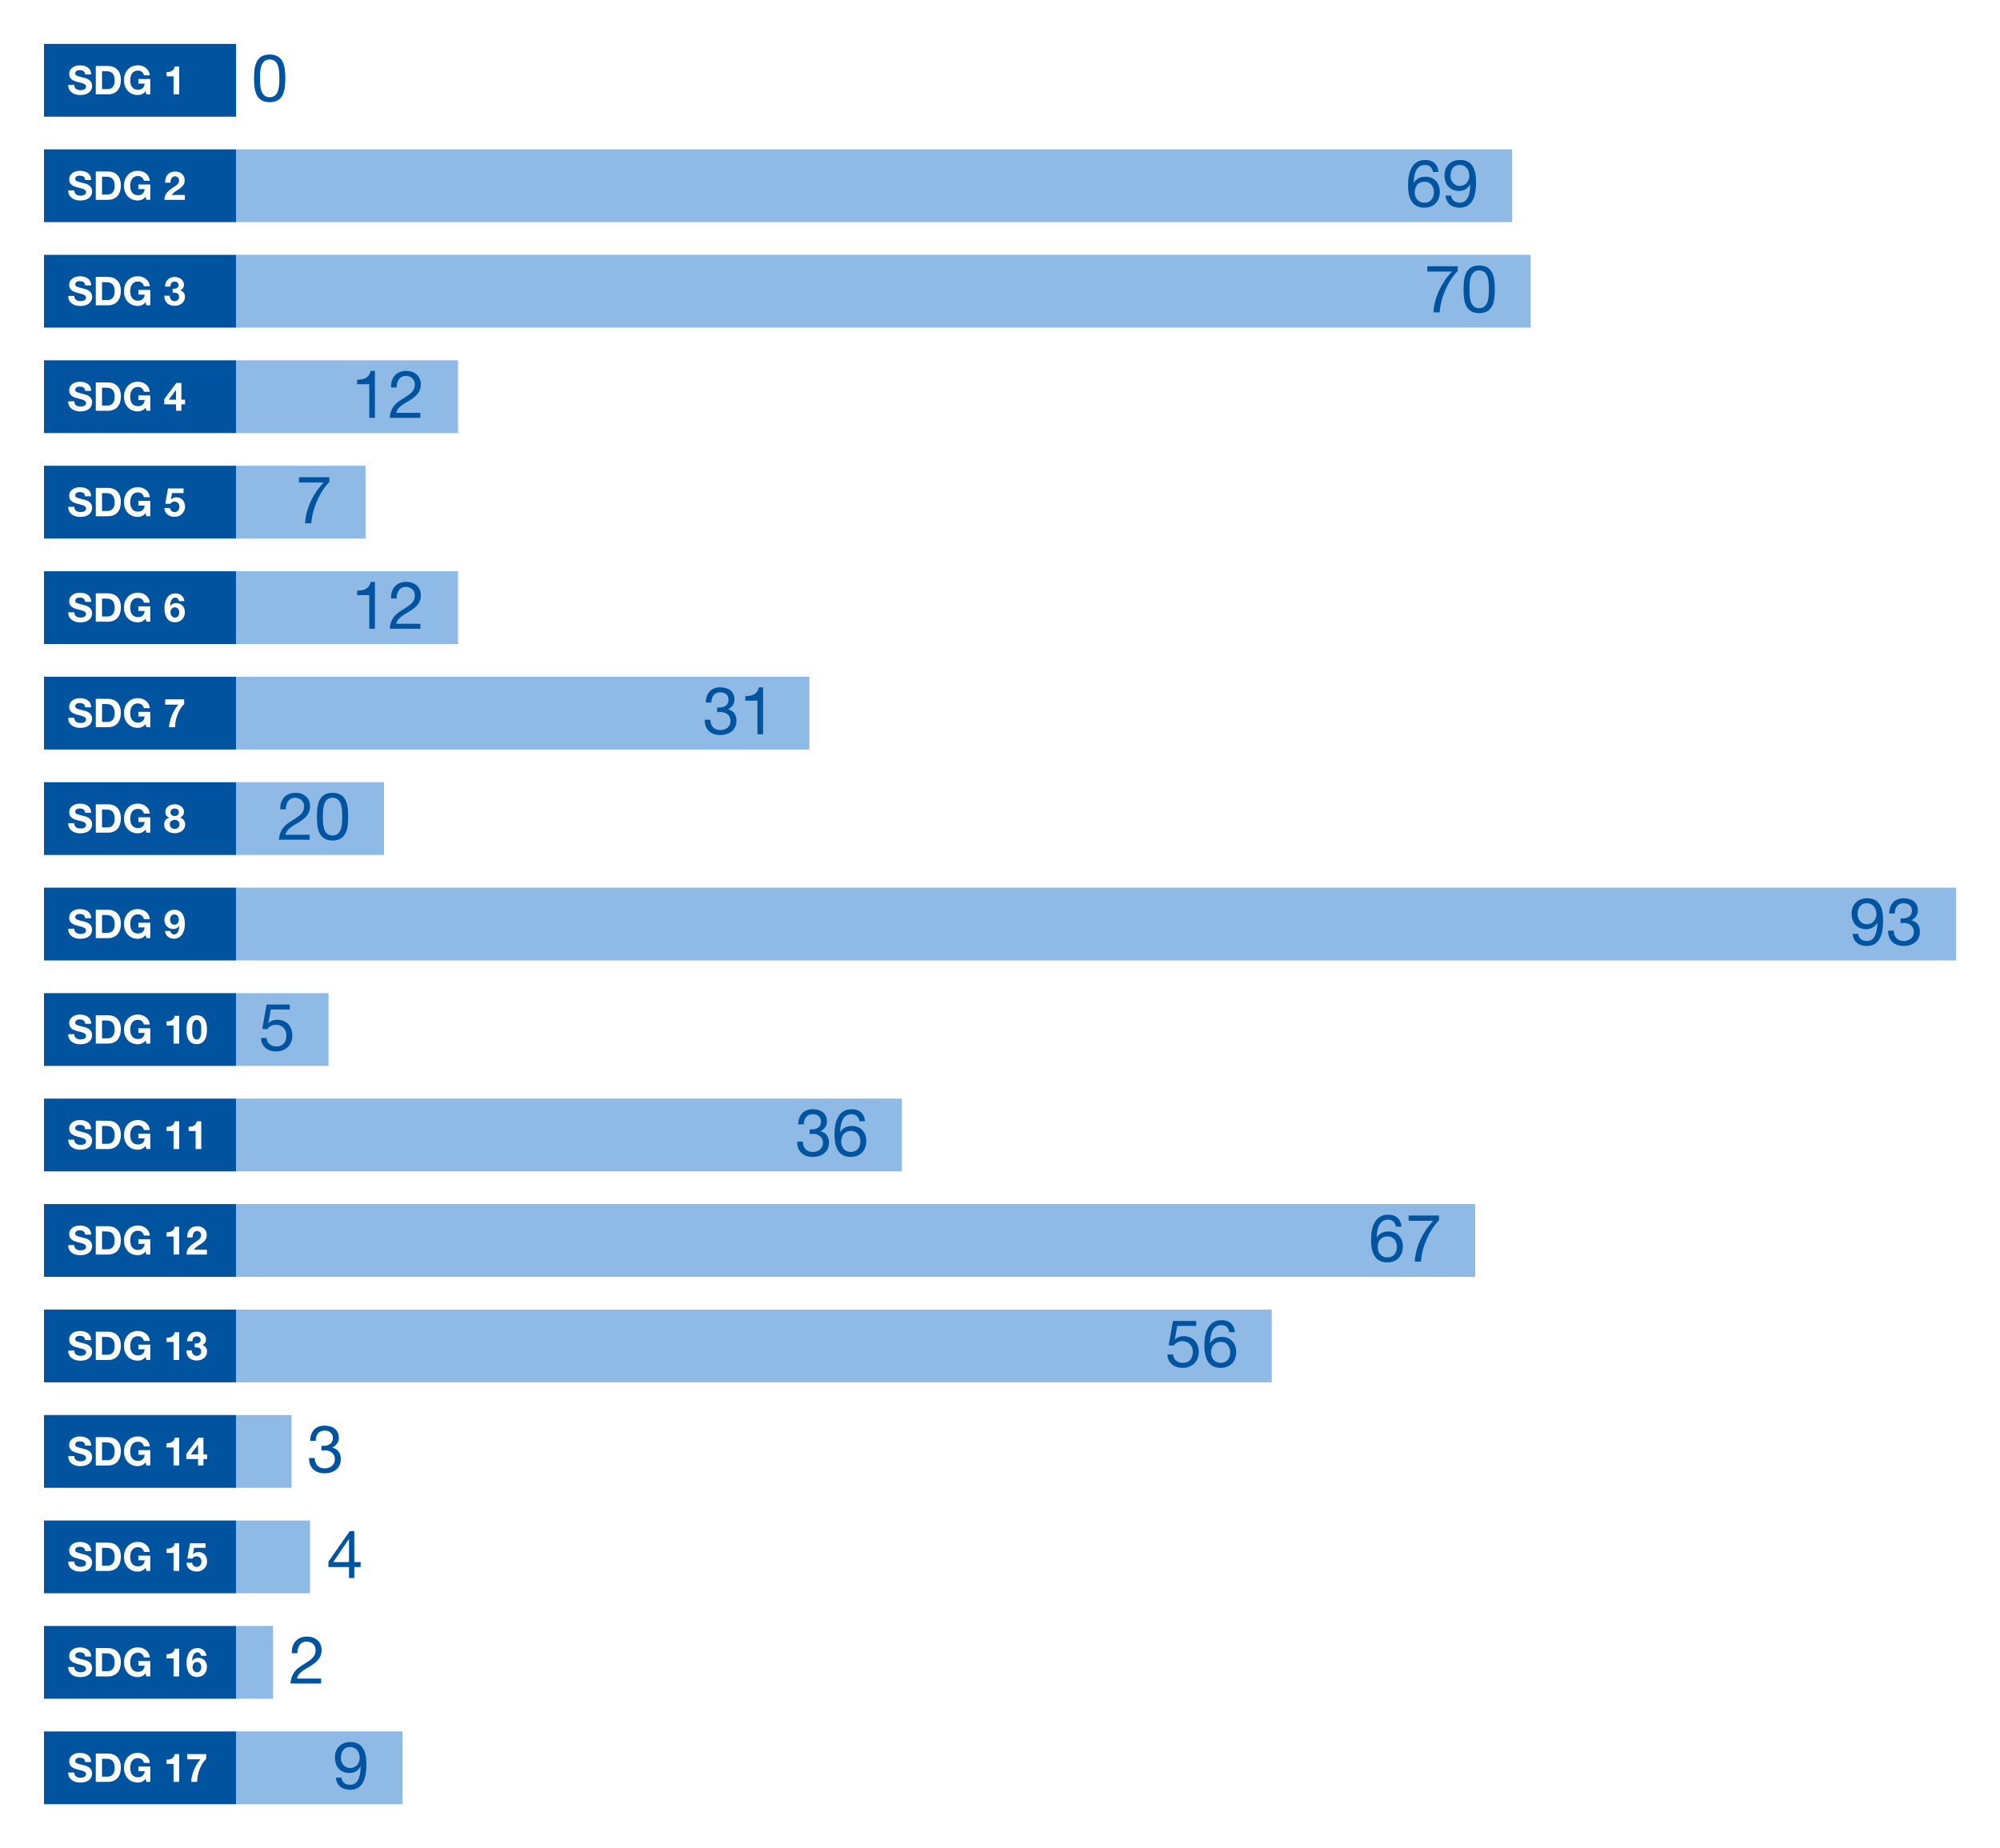 <?xml version="1.0" encoding="UTF-8"?>
<svg xmlns="http://www.w3.org/2000/svg" width="790" height="730" viewBox="0 0 907 838"><g id="a"><rect x="0" width="907" height="838" fill="#fff" stroke-width="0"/></g><g id="b"><rect x="19.95" y="19.85" width="87.11" height="33" fill="#00549f" stroke-width="0"/><rect x="19.95" y="67.68" width="87.11" height="33" fill="#00549f" stroke-width="0"/><rect x="19.95" y="115.51" width="87.11" height="33" fill="#00549f" stroke-width="0"/><rect x="19.95" y="163.34" width="87.11" height="33" fill="#00549f" stroke-width="0"/><rect x="19.95" y="211.17" width="87.11" height="33" fill="#00549f" stroke-width="0"/><rect x="19.95" y="259.01" width="87.11" height="33" fill="#00549f" stroke-width="0"/><rect x="19.95" y="306.84" width="87.11" height="33" fill="#00549f" stroke-width="0"/><rect x="19.95" y="354.67" width="87.11" height="33" fill="#00549f" stroke-width="0"/><rect x="19.95" y="402.5" width="87.11" height="33" fill="#00549f" stroke-width="0"/><rect x="19.95" y="450.33" width="87.11" height="33" fill="#00549f" stroke-width="0"/><rect x="19.95" y="498.16" width="87.11" height="33" fill="#00549f" stroke-width="0"/><rect x="19.95" y="545.99" width="87.11" height="33" fill="#00549f" stroke-width="0"/><rect x="19.95" y="593.83" width="87.11" height="33" fill="#00549f" stroke-width="0"/><rect x="19.95" y="641.66" width="87.11" height="33" fill="#00549f" stroke-width="0"/><rect x="19.95" y="689.49" width="87.11" height="33" fill="#00549f" stroke-width="0"/><rect x="19.95" y="737.32" width="87.11" height="33" fill="#00549f" stroke-width="0"/><rect x="19.95" y="785.15" width="87.11" height="33" fill="#00549f" stroke-width="0"/><rect x="107.05" y="67.68" width="578.71" height="33" fill="#8ebae5" stroke-width="0"/><rect x="107.05" y="115.51" width="587.1" height="33" fill="#8ebae5" stroke-width="0"/><rect x="107.05" y="163.34" width="100.65" height="33" fill="#8ebae5" stroke-width="0"/><rect x="107.05" y="211.17" width="58.71" height="33" fill="#8ebae5" stroke-width="0"/><rect x="107.05" y="259.01" width="100.65" height="33" fill="#8ebae5" stroke-width="0"/><rect x="107.05" y="306.84" width="260" height="33" fill="#8ebae5" stroke-width="0"/><rect x="107.05" y="354.67" width="67.1" height="33" fill="#8ebae5" stroke-width="0"/><rect x="107.05" y="402.5" width="780" height="33" fill="#8ebae5" stroke-width="0"/><rect x="107.05" y="450.33" width="41.94" height="33" fill="#8ebae5" stroke-width="0"/><rect x="107.05" y="498.16" width="301.94" height="33" fill="#8ebae5" stroke-width="0"/><rect x="107.05" y="545.99" width="561.94" height="33" fill="#8ebae5" stroke-width="0"/><rect x="107.05" y="593.83" width="469.68" height="33" fill="#8ebae5" stroke-width="0"/><rect x="107.05" y="641.66" width="25.16" height="33" fill="#8ebae5" stroke-width="0"/><rect x="107.05" y="689.49" width="33.55" height="33" fill="#8ebae5" stroke-width="0"/><rect x="107.05" y="737.32" width="16.77" height="33" fill="#8ebae5" stroke-width="0"/><rect x="107.05" y="785.15" width="75.48" height="33" fill="#8ebae5" stroke-width="0"/></g><g id="c"><path d="m122.3,24.66c6.66,0,7.08,6.12,7.08,10.83s-.42,10.8-7.08,10.8-7.08-6.12-7.08-10.8.42-10.83,7.08-10.83Zm0,19.38c4.35,0,4.38-5.4,4.38-8.58s-.03-8.55-4.38-8.55-4.38,5.4-4.38,8.55.03,8.58,4.38,8.58Z" fill="#00549f" stroke-width="0"/><path d="m33.69,38.46c0,1.71,1.33,2.38,2.84,2.38.99,0,2.5-.29,2.5-1.6,0-1.39-1.93-1.62-3.82-2.12-1.91-.5-3.83-1.24-3.83-3.66,0-2.63,2.48-3.89,4.81-3.89,2.68,0,5.15,1.17,5.15,4.14h-2.74c-.09-1.55-1.19-1.94-2.54-1.94-.9,0-1.94.38-1.94,1.46,0,.99.61,1.12,3.83,1.94.94.23,3.82.83,3.82,3.75,0,2.36-1.85,4.12-5.35,4.12-2.85,0-5.51-1.4-5.47-4.57h2.74Z" fill="#fff" stroke-width="0"/><path d="m43.44,29.87h5.55c3.33,0,5.83,2.09,5.83,6.36,0,3.73-1.91,6.5-5.83,6.5h-5.55v-12.86Zm2.83,10.48h2.52c1.64,0,3.21-1.01,3.21-3.85,0-2.59-.9-4.25-3.71-4.25h-2.02v8.1Z" fill="#fff" stroke-width="0"/><path d="m66.07,41.27c-.99,1.28-2.29,1.76-3.53,1.76-3.98,0-6.32-2.97-6.32-6.68s2.34-6.79,6.32-6.79c2.63,0,5.11,1.62,5.42,4.54h-2.7c-.32-1.42-1.39-2.16-2.72-2.16-2.54,0-3.49,2.16-3.49,4.41s.95,4.3,3.49,4.3c1.84,0,2.9-.99,3.06-2.77h-2.85v-2.11h5.4v6.95h-1.8l-.29-1.46Z" fill="#fff" stroke-width="0"/><path d="m81.26,42.73h-2.56v-8.17h-3.17v-1.93c1.78.04,3.42-.58,3.69-2.5h2.04v12.6Z" fill="#fff" stroke-width="0"/><path d="m649.82,77.93c-.24-1.92-1.56-3.18-3.57-3.18-4.35,0-5.04,4.8-5.16,8.07l.06.06c1.2-1.95,3-2.79,5.31-2.79,4.08,0,6.51,2.97,6.51,6.9,0,3.09-1.74,7.14-7.11,7.14-6.3,0-7.32-5.76-7.32-10.23,0-5.85,1.77-11.4,7.83-11.4,3.51,0,5.7,1.98,6,5.43h-2.55Zm-8.25,9.21c0,2.64,1.62,4.74,4.41,4.74s4.29-2.19,4.29-4.71-1.38-4.83-4.29-4.83-4.41,2.13-4.41,4.8Z" fill="#00549f" stroke-width="0"/><path d="m658.1,88.63c.18,2.07,1.86,3.24,3.9,3.24,3.12,0,4.65-2.73,4.8-8.22l-.06-.06c-.96,1.8-2.85,2.94-4.92,2.94-4.32,0-6.72-2.91-6.72-7.11s2.88-6.93,6.99-6.93,7.29,2.13,7.29,10.17c0,7.35-2.22,11.46-7.38,11.46-3.57,0-6.12-1.83-6.45-5.49h2.55Zm3.87-13.89c-3.03,0-4.17,2.43-4.17,5.04,0,2.34,1.74,4.5,4.2,4.5,2.67,0,4.35-2.16,4.35-4.68s-1.53-4.86-4.38-4.86Z" fill="#00549f" stroke-width="0"/><path d="m33.69,86.29c0,1.71,1.33,2.38,2.84,2.38.99,0,2.5-.29,2.5-1.6,0-1.39-1.93-1.62-3.82-2.12-1.91-.5-3.83-1.24-3.83-3.66,0-2.63,2.48-3.89,4.81-3.89,2.68,0,5.15,1.17,5.15,4.14h-2.74c-.09-1.55-1.19-1.94-2.54-1.94-.9,0-1.94.38-1.94,1.46,0,.99.61,1.12,3.83,1.94.94.23,3.82.83,3.82,3.75,0,2.36-1.85,4.12-5.35,4.12-2.85,0-5.51-1.4-5.47-4.57h2.74Z" fill="#fff" stroke-width="0"/><path d="m43.44,77.7h5.55c3.33,0,5.83,2.09,5.83,6.36,0,3.73-1.91,6.5-5.83,6.5h-5.55v-12.86Zm2.83,10.48h2.52c1.64,0,3.21-1.01,3.21-3.85,0-2.59-.9-4.25-3.71-4.25h-2.02v8.1Z" fill="#fff" stroke-width="0"/><path d="m66.07,89.1c-.99,1.28-2.29,1.76-3.53,1.76-3.98,0-6.32-2.97-6.32-6.68s2.34-6.79,6.32-6.79c2.63,0,5.11,1.62,5.42,4.54h-2.7c-.32-1.42-1.39-2.16-2.72-2.16-2.54,0-3.49,2.16-3.49,4.41s.95,4.3,3.49,4.3c1.84,0,2.9-.99,3.06-2.77h-2.85v-2.11h5.4v6.95h-1.8l-.29-1.46Z" fill="#fff" stroke-width="0"/><path d="m74.87,82.8c-.09-2.88,1.55-5.09,4.57-5.09,2.3,0,4.32,1.48,4.32,3.94,0,1.89-1.01,2.94-2.25,3.82-1.24.88-2.72,1.6-3.64,2.9h5.96v2.2h-9.25c.02-2.92,1.8-4.16,3.98-5.64,1.12-.76,2.63-1.53,2.65-3.08,0-1.19-.79-1.94-1.89-1.94-1.51,0-2,1.57-2,2.9h-2.45Z" fill="#fff" stroke-width="0"/><path d="m661.06,122.88c-4.29,4.26-7.77,12.06-8.16,18.72h-2.85c.48-7.2,3.93-13.77,8.4-18.51h-11.16v-2.4h13.77v2.19Z" fill="#00549f" stroke-width="0"/><path d="m670.81,120.33c6.66,0,7.08,6.12,7.08,10.83s-.42,10.8-7.08,10.8-7.08-6.12-7.08-10.8.42-10.83,7.08-10.83Zm0,19.38c4.35,0,4.38-5.4,4.38-8.58s-.03-8.55-4.38-8.55-4.38,5.4-4.38,8.55.03,8.58,4.38,8.58Z" fill="#00549f" stroke-width="0"/><path d="m33.69,134.12c0,1.71,1.33,2.38,2.84,2.38.99,0,2.5-.29,2.5-1.6,0-1.39-1.93-1.62-3.82-2.12-1.91-.5-3.83-1.24-3.83-3.65,0-2.63,2.48-3.89,4.81-3.89,2.68,0,5.15,1.17,5.15,4.14h-2.74c-.09-1.55-1.19-1.94-2.54-1.94-.9,0-1.94.38-1.94,1.46,0,.99.61,1.12,3.83,1.94.94.23,3.82.83,3.82,3.75,0,2.36-1.85,4.12-5.35,4.12-2.85,0-5.51-1.4-5.47-4.57h2.74Z" fill="#fff" stroke-width="0"/><path d="m43.44,125.53h5.55c3.33,0,5.83,2.09,5.83,6.36,0,3.73-1.91,6.5-5.83,6.5h-5.55v-12.86Zm2.83,10.48h2.52c1.64,0,3.21-1.01,3.21-3.85,0-2.59-.9-4.25-3.71-4.25h-2.02v8.1Z" fill="#fff" stroke-width="0"/><path d="m66.07,136.93c-.99,1.28-2.29,1.76-3.53,1.76-3.98,0-6.32-2.97-6.32-6.68s2.34-6.79,6.32-6.79c2.63,0,5.11,1.62,5.42,4.54h-2.7c-.32-1.42-1.39-2.16-2.72-2.16-2.54,0-3.49,2.16-3.49,4.41s.95,4.3,3.49,4.3c1.84,0,2.9-.99,3.06-2.77h-2.85v-2.11h5.4v6.95h-1.8l-.29-1.46Z" fill="#fff" stroke-width="0"/><path d="m78.31,130.88c1.1.09,2.68-.13,2.68-1.57,0-1.06-.85-1.67-1.78-1.67-1.28,0-1.96.95-1.95,2.25h-2.43c.09-2.57,1.76-4.36,4.36-4.36,2.02,0,4.23,1.24,4.23,3.49,0,1.19-.59,2.25-1.76,2.57v.04c1.39.31,2.23,1.46,2.23,2.86,0,2.65-2.21,4.14-4.68,4.14-2.83,0-4.74-1.69-4.68-4.59h2.43c.05,1.37.74,2.48,2.21,2.48,1.15,0,2.05-.79,2.05-1.98,0-1.91-1.67-1.87-2.92-1.87v-1.8Z" fill="#fff" stroke-width="0"/><path d="m170.02,189.43h-2.55v-15.24h-5.52v-2.04c2.91,0,5.55-.78,6.12-3.99h1.95v21.27Z" fill="#00549f" stroke-width="0"/><path d="m177.34,175.69c-.21-4.32,2.34-7.53,6.84-7.53,3.72,0,6.66,2.16,6.66,6.12,0,3.75-2.52,5.64-5.16,7.29-2.67,1.62-5.46,2.97-5.97,5.61h10.92v2.25h-13.89c.42-5.04,2.97-6.84,5.97-8.7,3.6-2.22,5.43-3.54,5.43-6.48,0-2.31-1.86-3.84-4.11-3.84-2.97,0-4.23,2.73-4.14,5.28h-2.55Z" fill="#00549f" stroke-width="0"/><path d="m33.69,181.95c0,1.71,1.33,2.38,2.84,2.38.99,0,2.5-.29,2.5-1.6,0-1.39-1.93-1.62-3.82-2.12-1.91-.5-3.83-1.24-3.83-3.66,0-2.63,2.48-3.89,4.81-3.89,2.68,0,5.15,1.17,5.15,4.14h-2.74c-.09-1.55-1.19-1.94-2.54-1.94-.9,0-1.94.38-1.94,1.46,0,.99.61,1.12,3.83,1.94.94.23,3.82.83,3.82,3.75,0,2.36-1.85,4.12-5.35,4.12-2.85,0-5.51-1.4-5.47-4.57h2.74Z" fill="#fff" stroke-width="0"/><path d="m43.44,173.37h5.55c3.33,0,5.83,2.09,5.83,6.36,0,3.73-1.91,6.5-5.83,6.5h-5.55v-12.86Zm2.83,10.48h2.52c1.64,0,3.21-1.01,3.21-3.85,0-2.59-.9-4.25-3.71-4.25h-2.02v8.1Z" fill="#fff" stroke-width="0"/><path d="m66.07,184.76c-.99,1.28-2.29,1.76-3.53,1.76-3.98,0-6.32-2.97-6.32-6.68s2.34-6.79,6.32-6.79c2.63,0,5.11,1.62,5.42,4.54h-2.7c-.32-1.42-1.39-2.16-2.72-2.16-2.54,0-3.49,2.16-3.49,4.41s.95,4.3,3.49,4.3c1.84,0,2.9-.99,3.06-2.77h-2.85v-2.11h5.4v6.95h-1.8l-.29-1.46Z" fill="#fff" stroke-width="0"/><path d="m79.82,183.3h-5.33v-2.34l5.47-7.35h2.29v7.58h1.67v2.11h-1.67v2.92h-2.43v-2.92Zm0-6.48h-.05l-3.26,4.38h3.31v-4.38Z" fill="#fff" stroke-width="0"/><path d="m149.35,218.54c-4.29,4.26-7.77,12.06-8.16,18.72h-2.85c.48-7.2,3.93-13.77,8.4-18.51h-11.16v-2.4h13.77v2.19Z" fill="#00549f" stroke-width="0"/><path d="m33.69,229.78c0,1.71,1.33,2.38,2.84,2.38.99,0,2.5-.29,2.5-1.6,0-1.39-1.93-1.62-3.82-2.12-1.91-.5-3.83-1.24-3.83-3.66,0-2.63,2.48-3.89,4.81-3.89,2.68,0,5.15,1.17,5.15,4.14h-2.74c-.09-1.55-1.19-1.94-2.54-1.94-.9,0-1.94.38-1.94,1.46,0,.99.61,1.12,3.83,1.94.94.23,3.82.83,3.82,3.75,0,2.36-1.85,4.12-5.35,4.12-2.85,0-5.51-1.4-5.47-4.57h2.74Z" fill="#fff" stroke-width="0"/><path d="m43.44,221.2h5.55c3.33,0,5.83,2.09,5.83,6.36,0,3.73-1.91,6.5-5.83,6.5h-5.55v-12.86Zm2.83,10.48h2.52c1.64,0,3.21-1.01,3.21-3.85,0-2.59-.9-4.25-3.71-4.25h-2.02v8.1Z" fill="#fff" stroke-width="0"/><path d="m66.07,232.59c-.99,1.28-2.29,1.76-3.53,1.76-3.98,0-6.32-2.97-6.32-6.68s2.34-6.79,6.32-6.79c2.63,0,5.11,1.62,5.42,4.54h-2.7c-.32-1.42-1.39-2.16-2.72-2.16-2.54,0-3.49,2.16-3.49,4.41s.95,4.3,3.49,4.3c1.84,0,2.9-.99,3.06-2.77h-2.85v-2.11h5.4v6.95h-1.8l-.29-1.46Z" fill="#fff" stroke-width="0"/><path d="m83.21,223.55h-5.2l-.5,2.86.04.04c.68-.7,1.48-.97,2.47-.97,2.48,0,3.89,1.93,3.89,4.29,0,2.59-2.14,4.59-4.68,4.54-2.45,0-4.65-1.35-4.68-4h2.56c.13,1.12.95,1.89,2.07,1.89,1.33,0,2.18-1.17,2.18-2.43s-.81-2.36-2.18-2.36c-.92,0-1.42.32-1.93,1.01h-2.3l1.24-6.97h7.04v2.11Z" fill="#fff" stroke-width="0"/><path d="m170.02,285.09h-2.55v-15.24h-5.52v-2.04c2.91,0,5.55-.78,6.12-3.99h1.95v21.27Z" fill="#00549f" stroke-width="0"/><path d="m177.34,271.35c-.21-4.32,2.34-7.53,6.84-7.53,3.72,0,6.66,2.16,6.66,6.12,0,3.75-2.52,5.64-5.16,7.29-2.67,1.62-5.46,2.97-5.97,5.61h10.92v2.25h-13.89c.42-5.04,2.97-6.84,5.97-8.7,3.6-2.22,5.43-3.54,5.43-6.48,0-2.31-1.86-3.84-4.11-3.84-2.97,0-4.23,2.73-4.14,5.28h-2.55Z" fill="#00549f" stroke-width="0"/><path d="m33.69,277.62c0,1.71,1.33,2.38,2.84,2.38.99,0,2.5-.29,2.5-1.6,0-1.39-1.93-1.62-3.82-2.12-1.91-.5-3.83-1.24-3.83-3.66,0-2.63,2.48-3.89,4.81-3.89,2.68,0,5.15,1.17,5.15,4.14h-2.74c-.09-1.55-1.19-1.94-2.54-1.94-.9,0-1.94.38-1.94,1.46,0,.99.61,1.12,3.83,1.94.94.23,3.82.83,3.82,3.75,0,2.36-1.85,4.12-5.35,4.12-2.85,0-5.51-1.4-5.47-4.57h2.74Z" fill="#fff" stroke-width="0"/><path d="m43.44,269.03h5.55c3.33,0,5.83,2.09,5.83,6.36,0,3.73-1.91,6.5-5.83,6.5h-5.55v-12.86Zm2.83,10.48h2.52c1.64,0,3.21-1.01,3.21-3.85,0-2.59-.9-4.25-3.71-4.25h-2.02v8.1Z" fill="#fff" stroke-width="0"/><path d="m66.07,280.42c-.99,1.28-2.29,1.76-3.53,1.76-3.98,0-6.32-2.97-6.32-6.68s2.34-6.79,6.32-6.79c2.63,0,5.11,1.62,5.42,4.54h-2.7c-.32-1.42-1.39-2.16-2.72-2.16-2.54,0-3.49,2.16-3.49,4.41s.95,4.3,3.49,4.3c1.84,0,2.9-.99,3.06-2.77h-2.85v-2.11h5.4v6.95h-1.8l-.29-1.46Z" fill="#fff" stroke-width="0"/><path d="m81.19,272.52c-.16-.85-.81-1.57-1.69-1.57-1.85,0-2.34,2.43-2.41,3.84l.04.04c.7-.99,1.62-1.4,2.84-1.4,1.08,0,2.18.5,2.9,1.3.67.77.97,1.82.97,2.81,0,2.58-1.78,4.61-4.41,4.61-3.82,0-4.84-3.33-4.84-6.52s1.37-6.59,4.95-6.59c2.18,0,3.8,1.28,4.09,3.49h-2.43Zm-3.87,5.17c0,1.17.76,2.34,2.03,2.34s1.93-1.17,1.93-2.3-.61-2.38-1.93-2.38-2.03,1.1-2.03,2.34Z" fill="#fff" stroke-width="0"/><path d="m325.23,320.77c.39.03.75.03,1.11.03,2.16,0,4.05-1.17,4.05-3.48s-1.62-3.42-3.78-3.42c-2.79,0-3.99,2.13-4.02,4.62h-2.55c.15-4.05,2.31-6.87,6.57-6.87,3.69,0,6.48,1.77,6.48,5.7,0,1.86-1.32,3.48-2.94,4.23v.06c2.58.57,3.84,2.61,3.84,5.16,0,4.26-3.33,6.48-7.32,6.48-4.32,0-7.17-2.55-7.08-6.93h2.55c.09,2.76,1.62,4.68,4.53,4.68,2.49,0,4.62-1.53,4.62-4.11s-2.01-4.08-4.53-4.08c-.51,0-1.05.03-1.53.09v-2.16Z" fill="#00549f" stroke-width="0"/><path d="m346.05,332.92h-2.55v-15.24h-5.52v-2.04c2.91,0,5.55-.78,6.12-3.99h1.95v21.27Z" fill="#00549f" stroke-width="0"/><path d="m33.69,325.45c0,1.71,1.33,2.38,2.84,2.38.99,0,2.5-.29,2.5-1.6,0-1.39-1.93-1.62-3.82-2.12-1.91-.5-3.83-1.24-3.83-3.65,0-2.63,2.48-3.89,4.81-3.89,2.68,0,5.15,1.17,5.15,4.14h-2.74c-.09-1.55-1.19-1.94-2.54-1.94-.9,0-1.94.38-1.94,1.46,0,.99.61,1.12,3.83,1.94.94.23,3.82.83,3.82,3.75,0,2.36-1.85,4.12-5.35,4.12-2.85,0-5.51-1.4-5.47-4.57h2.74Z" fill="#fff" stroke-width="0"/><path d="m43.44,316.86h5.55c3.33,0,5.83,2.09,5.83,6.36,0,3.73-1.91,6.5-5.83,6.5h-5.55v-12.86Zm2.83,10.48h2.52c1.64,0,3.21-1.01,3.21-3.85,0-2.59-.9-4.25-3.71-4.25h-2.02v8.1Z" fill="#fff" stroke-width="0"/><path d="m66.07,328.26c-.99,1.28-2.29,1.76-3.53,1.76-3.98,0-6.32-2.97-6.32-6.68s2.34-6.79,6.32-6.79c2.63,0,5.11,1.62,5.42,4.54h-2.7c-.32-1.42-1.39-2.16-2.72-2.16-2.54,0-3.49,2.16-3.49,4.41s.95,4.3,3.49,4.3c1.84,0,2.9-.99,3.06-2.77h-2.85v-2.11h5.4v6.95h-1.8l-.29-1.46Z" fill="#fff" stroke-width="0"/><path d="m83.51,319.31c-2.65,2.3-4.09,7.04-4.12,10.41h-2.74c.29-3.73,1.84-7.35,4.23-10.23h-5.98v-2.38h8.61v2.2Z" fill="#fff" stroke-width="0"/><path d="m127.11,367.01c-.21-4.32,2.34-7.53,6.84-7.53,3.72,0,6.66,2.16,6.66,6.12,0,3.75-2.52,5.64-5.16,7.29-2.67,1.62-5.46,2.97-5.97,5.61h10.92v2.25h-13.89c.42-5.04,2.97-6.84,5.97-8.7,3.6-2.22,5.43-3.54,5.43-6.48,0-2.31-1.86-3.84-4.11-3.84-2.97,0-4.23,2.73-4.14,5.28h-2.55Z" fill="#00549f" stroke-width="0"/><path d="m150.81,359.48c6.66,0,7.08,6.12,7.08,10.83s-.42,10.8-7.08,10.8-7.08-6.12-7.08-10.8.42-10.83,7.08-10.83Zm0,19.38c4.35,0,4.38-5.4,4.38-8.58s-.03-8.55-4.38-8.55-4.38,5.4-4.38,8.55.03,8.58,4.38,8.58Z" fill="#00549f" stroke-width="0"/><path d="m33.69,373.28c0,1.71,1.33,2.38,2.84,2.38.99,0,2.5-.29,2.5-1.6,0-1.39-1.93-1.62-3.82-2.12-1.91-.5-3.83-1.24-3.83-3.66,0-2.63,2.48-3.89,4.81-3.89,2.68,0,5.15,1.17,5.15,4.14h-2.74c-.09-1.55-1.19-1.94-2.54-1.94-.9,0-1.94.38-1.94,1.46,0,.99.61,1.12,3.83,1.94.94.23,3.82.83,3.82,3.75,0,2.36-1.85,4.12-5.35,4.12-2.85,0-5.51-1.4-5.47-4.57h2.74Z" fill="#fff" stroke-width="0"/><path d="m43.44,364.69h5.55c3.33,0,5.83,2.09,5.83,6.36,0,3.73-1.91,6.5-5.83,6.5h-5.55v-12.86Zm2.83,10.48h2.52c1.64,0,3.21-1.01,3.21-3.85,0-2.59-.9-4.25-3.71-4.25h-2.02v8.1Z" fill="#fff" stroke-width="0"/><path d="m66.07,376.09c-.99,1.28-2.29,1.76-3.53,1.76-3.98,0-6.32-2.97-6.32-6.68s2.34-6.79,6.32-6.79c2.63,0,5.11,1.62,5.42,4.54h-2.7c-.32-1.42-1.39-2.16-2.72-2.16-2.54,0-3.49,2.16-3.49,4.41s.95,4.3,3.49,4.3c1.84,0,2.9-.99,3.06-2.77h-2.85v-2.11h5.4v6.95h-1.8l-.29-1.46Z" fill="#fff" stroke-width="0"/><path d="m79.23,364.69c3.13,0,4.21,2.16,4.21,3.38s-.65,2.25-1.84,2.65v.04c1.49.34,2.36,1.49,2.36,3.08,0,2.65-2.38,3.96-4.72,3.96s-4.79-1.22-4.79-3.94c0-1.6.9-2.74,2.38-3.1v-.04c-1.22-.34-1.85-1.35-1.85-2.59,0-2.27,2.2-3.44,4.25-3.44Zm.02,11.18c1.22,0,2.16-.86,2.16-2.12s-.97-2.02-2.16-2.02-2.23.7-2.23,2,1.01,2.14,2.23,2.14Zm-.02-5.85c1.04,0,1.89-.58,1.89-1.66,0-.65-.31-1.75-1.89-1.75-1.03,0-1.93.63-1.93,1.75s.9,1.66,1.93,1.66Z" fill="#fff" stroke-width="0"/><path d="m842.71,423.45c.18,2.07,1.86,3.24,3.9,3.24,3.12,0,4.65-2.73,4.8-8.22l-.06-.06c-.96,1.8-2.85,2.94-4.92,2.94-4.32,0-6.72-2.91-6.72-7.11s2.88-6.93,6.99-6.93,7.29,2.13,7.29,10.17c0,7.35-2.22,11.46-7.38,11.46-3.57,0-6.12-1.83-6.45-5.49h2.55Zm3.87-13.89c-3.03,0-4.17,2.43-4.17,5.04,0,2.34,1.74,4.5,4.2,4.5,2.67,0,4.35-2.16,4.35-4.68s-1.53-4.86-4.38-4.86Z" fill="#00549f" stroke-width="0"/><path d="m861.91,416.43c.39.03.75.03,1.11.03,2.16,0,4.05-1.17,4.05-3.48s-1.62-3.42-3.78-3.42c-2.79,0-3.99,2.13-4.02,4.62h-2.55c.15-4.05,2.31-6.87,6.57-6.87,3.69,0,6.48,1.77,6.48,5.7,0,1.86-1.32,3.48-2.94,4.23v.06c2.58.57,3.84,2.61,3.84,5.16,0,4.26-3.33,6.48-7.32,6.48-4.32,0-7.17-2.55-7.08-6.93h2.55c.09,2.76,1.62,4.68,4.53,4.68,2.49,0,4.62-1.53,4.62-4.11s-2.01-4.08-4.53-4.08c-.51,0-1.05.03-1.53.09v-2.16Z" fill="#00549f" stroke-width="0"/><path d="m33.69,421.11c0,1.71,1.33,2.38,2.84,2.38.99,0,2.5-.29,2.5-1.6,0-1.39-1.93-1.62-3.82-2.12-1.91-.5-3.83-1.24-3.83-3.66,0-2.63,2.48-3.89,4.81-3.89,2.68,0,5.15,1.17,5.15,4.14h-2.74c-.09-1.55-1.19-1.94-2.54-1.94-.9,0-1.94.38-1.94,1.46,0,.99.61,1.12,3.83,1.94.94.23,3.82.83,3.82,3.75,0,2.36-1.85,4.12-5.35,4.12-2.85,0-5.51-1.4-5.47-4.57h2.74Z" fill="#fff" stroke-width="0"/><path d="m43.44,412.52h5.55c3.33,0,5.83,2.09,5.83,6.36,0,3.73-1.91,6.5-5.83,6.5h-5.55v-12.86Zm2.83,10.48h2.52c1.64,0,3.21-1.01,3.21-3.85,0-2.59-.9-4.25-3.71-4.25h-2.02v8.1Z" fill="#fff" stroke-width="0"/><path d="m66.07,423.92c-.99,1.28-2.29,1.76-3.53,1.76-3.98,0-6.32-2.97-6.32-6.68s2.34-6.79,6.32-6.79c2.63,0,5.11,1.62,5.42,4.54h-2.7c-.32-1.42-1.39-2.16-2.72-2.16-2.54,0-3.49,2.16-3.49,4.41s.95,4.3,3.49,4.3c1.84,0,2.9-.99,3.06-2.77h-2.85v-2.11h5.4v6.95h-1.8l-.29-1.46Z" fill="#fff" stroke-width="0"/><path d="m77.23,422.14c.16.85.81,1.57,1.69,1.57,1.85,0,2.34-2.43,2.41-3.83l-.04-.04c-.7.99-1.62,1.4-2.84,1.4-1.08,0-2.18-.5-2.9-1.3-.67-.77-.97-1.82-.97-2.81,0-2.58,1.78-4.61,4.41-4.61,3.82,0,4.84,3.33,4.84,6.52s-1.37,6.59-4.95,6.59c-2.18,0-3.8-1.28-4.09-3.49h2.43Zm3.87-5.17c0-1.17-.76-2.34-2.04-2.34s-1.93,1.17-1.93,2.3.61,2.38,1.93,2.38,2.04-1.1,2.04-2.34Z" fill="#fff" stroke-width="0"/><path d="m131.41,457.76h-8.58l-1.14,6.12.06.06c.93-1.05,2.52-1.53,3.96-1.53,3.78,0,6.87,2.43,6.87,7.29,0,3.6-2.49,7.08-7.44,7.08-3.69,0-6.69-2.25-6.78-6.09h2.55c.15,2.19,1.92,3.84,4.47,3.84s4.5-1.65,4.5-5.04c0-2.82-1.95-4.83-4.8-4.83-1.62,0-2.97.81-3.96,2.01l-2.19-.12,1.98-11.04h10.5v2.25Z" fill="#00549f" stroke-width="0"/><path d="m33.69,468.94c0,1.71,1.33,2.38,2.84,2.38.99,0,2.5-.29,2.5-1.6,0-1.39-1.93-1.62-3.82-2.12-1.91-.5-3.83-1.24-3.83-3.65,0-2.63,2.48-3.89,4.81-3.89,2.68,0,5.15,1.17,5.15,4.14h-2.74c-.09-1.55-1.19-1.94-2.54-1.94-.9,0-1.94.38-1.94,1.46,0,.99.61,1.12,3.83,1.94.94.23,3.82.83,3.82,3.75,0,2.36-1.85,4.12-5.35,4.12-2.85,0-5.51-1.4-5.47-4.57h2.74Z" fill="#fff" stroke-width="0"/><path d="m43.44,460.35h5.55c3.33,0,5.83,2.09,5.83,6.36,0,3.73-1.91,6.5-5.83,6.5h-5.55v-12.86Zm2.83,10.48h2.52c1.64,0,3.21-1.01,3.21-3.85,0-2.59-.9-4.25-3.71-4.25h-2.02v8.1Z" fill="#fff" stroke-width="0"/><path d="m66.07,471.75c-.99,1.28-2.29,1.76-3.53,1.76-3.98,0-6.32-2.97-6.32-6.68s2.34-6.79,6.32-6.79c2.63,0,5.11,1.62,5.42,4.54h-2.7c-.32-1.42-1.39-2.16-2.72-2.16-2.54,0-3.49,2.16-3.49,4.41s.95,4.3,3.49,4.3c1.84,0,2.9-.99,3.06-2.77h-2.85v-2.11h5.4v6.95h-1.8l-.29-1.46Z" fill="#fff" stroke-width="0"/><path d="m81.26,473.21h-2.56v-8.17h-3.17v-1.93c1.78.04,3.42-.58,3.69-2.5h2.04v12.6Z" fill="#fff" stroke-width="0"/><path d="m89.2,460.35c2.52,0,4.65,1.58,4.65,6.5s-2.12,6.61-4.65,6.61-4.61-1.58-4.61-6.61,2.12-6.5,4.61-6.5Zm0,11c2.09,0,2.09-3.08,2.09-4.5,0-1.31,0-4.39-2.09-4.39s-2.05,3.08-2.05,4.39c0,1.42,0,4.5,2.05,4.5Z" fill="#fff" stroke-width="0"/><path d="m367.17,512.1c.39.03.75.03,1.11.03,2.16,0,4.05-1.17,4.05-3.48s-1.62-3.42-3.78-3.42c-2.79,0-3.99,2.13-4.02,4.62h-2.55c.15-4.05,2.31-6.87,6.57-6.87,3.69,0,6.48,1.77,6.48,5.7,0,1.86-1.32,3.48-2.94,4.23v.06c2.58.57,3.84,2.61,3.84,5.16,0,4.26-3.33,6.48-7.32,6.48-4.32,0-7.17-2.55-7.08-6.93h2.55c.09,2.76,1.62,4.68,4.53,4.68,2.49,0,4.62-1.53,4.62-4.11s-2.01-4.08-4.53-4.08c-.51,0-1.05.03-1.53.09v-2.16Z" fill="#00549f" stroke-width="0"/><path d="m389.73,508.41c-.24-1.92-1.56-3.18-3.57-3.18-4.35,0-5.04,4.8-5.16,8.07l.06.06c1.2-1.95,3-2.79,5.31-2.79,4.08,0,6.51,2.97,6.51,6.9,0,3.09-1.74,7.14-7.11,7.14-6.3,0-7.32-5.76-7.32-10.23,0-5.85,1.77-11.4,7.83-11.4,3.51,0,5.7,1.98,6,5.43h-2.55Zm-8.25,9.21c0,2.64,1.62,4.74,4.41,4.74s4.29-2.19,4.29-4.71-1.38-4.83-4.29-4.83-4.41,2.13-4.41,4.8Z" fill="#00549f" stroke-width="0"/><path d="m33.69,516.77c0,1.71,1.33,2.38,2.84,2.38.99,0,2.5-.29,2.5-1.6,0-1.39-1.93-1.62-3.82-2.12-1.91-.5-3.83-1.24-3.83-3.66,0-2.63,2.48-3.89,4.81-3.89,2.68,0,5.15,1.17,5.15,4.14h-2.74c-.09-1.55-1.19-1.94-2.54-1.94-.9,0-1.94.38-1.94,1.46,0,.99.61,1.12,3.83,1.94.94.23,3.82.83,3.82,3.75,0,2.36-1.85,4.12-5.35,4.12-2.85,0-5.51-1.4-5.47-4.57h2.74Z" fill="#fff" stroke-width="0"/><path d="m43.44,508.18h5.55c3.33,0,5.83,2.09,5.83,6.36,0,3.73-1.91,6.5-5.83,6.5h-5.55v-12.86Zm2.83,10.48h2.52c1.64,0,3.21-1.01,3.21-3.85,0-2.59-.9-4.25-3.71-4.25h-2.02v8.1Z" fill="#fff" stroke-width="0"/><path d="m66.07,519.58c-.99,1.28-2.29,1.76-3.53,1.76-3.98,0-6.32-2.97-6.32-6.68s2.34-6.79,6.32-6.79c2.63,0,5.11,1.62,5.42,4.54h-2.7c-.32-1.42-1.39-2.16-2.72-2.16-2.54,0-3.49,2.16-3.49,4.41s.95,4.3,3.49,4.3c1.84,0,2.9-.99,3.06-2.77h-2.85v-2.11h5.4v6.95h-1.8l-.29-1.46Z" fill="#fff" stroke-width="0"/><path d="m81.26,521.04h-2.56v-8.17h-3.17v-1.93c1.78.04,3.42-.58,3.69-2.5h2.04v12.6Z" fill="#fff" stroke-width="0"/><path d="m91.27,521.04h-2.56v-8.17h-3.17v-1.93c1.78.04,3.42-.58,3.69-2.5h2.04v12.6Z" fill="#fff" stroke-width="0"/><path d="m633.05,556.24c-.24-1.92-1.56-3.18-3.57-3.18-4.35,0-5.04,4.8-5.16,8.07l.06.06c1.2-1.95,3-2.79,5.31-2.79,4.08,0,6.51,2.97,6.51,6.9,0,3.09-1.74,7.14-7.11,7.14-6.3,0-7.32-5.76-7.32-10.23,0-5.85,1.77-11.4,7.83-11.4,3.51,0,5.7,1.98,6,5.43h-2.55Zm-8.25,9.21c0,2.64,1.62,4.74,4.41,4.74s4.29-2.19,4.29-4.71-1.38-4.83-4.29-4.83-4.41,2.13-4.41,4.8Z" fill="#00549f" stroke-width="0"/><path d="m652.58,553.36c-4.29,4.26-7.77,12.06-8.16,18.72h-2.85c.48-7.2,3.93-13.77,8.4-18.51h-11.16v-2.4h13.77v2.19Z" fill="#00549f" stroke-width="0"/><path d="m33.69,564.6c0,1.71,1.33,2.38,2.84,2.38.99,0,2.5-.29,2.5-1.6,0-1.39-1.93-1.62-3.82-2.12-1.91-.5-3.83-1.24-3.83-3.66,0-2.63,2.48-3.89,4.81-3.89,2.68,0,5.15,1.17,5.15,4.14h-2.74c-.09-1.55-1.19-1.94-2.54-1.94-.9,0-1.94.38-1.94,1.46,0,.99.61,1.12,3.83,1.94.94.23,3.82.83,3.82,3.75,0,2.36-1.85,4.12-5.35,4.12-2.85,0-5.51-1.4-5.47-4.57h2.74Z" fill="#fff" stroke-width="0"/><path d="m43.44,556.02h5.55c3.33,0,5.83,2.09,5.83,6.36,0,3.73-1.91,6.5-5.83,6.5h-5.55v-12.86Zm2.83,10.48h2.52c1.64,0,3.21-1.01,3.21-3.85,0-2.59-.9-4.25-3.71-4.25h-2.02v8.1Z" fill="#fff" stroke-width="0"/><path d="m66.07,567.41c-.99,1.28-2.29,1.76-3.53,1.76-3.98,0-6.32-2.97-6.32-6.68s2.34-6.79,6.32-6.79c2.63,0,5.11,1.62,5.42,4.54h-2.7c-.32-1.42-1.39-2.16-2.72-2.16-2.54,0-3.49,2.16-3.49,4.41s.95,4.3,3.49,4.3c1.84,0,2.9-.99,3.06-2.77h-2.85v-2.11h5.4v6.95h-1.8l-.29-1.46Z" fill="#fff" stroke-width="0"/><path d="m81.26,568.87h-2.56v-8.17h-3.17v-1.93c1.78.04,3.42-.58,3.69-2.5h2.04v12.6Z" fill="#fff" stroke-width="0"/><path d="m84.88,561.11c-.09-2.88,1.55-5.09,4.57-5.09,2.3,0,4.32,1.48,4.32,3.94,0,1.89-1.01,2.94-2.25,3.82-1.24.88-2.72,1.6-3.64,2.9h5.96v2.2h-9.25c.02-2.92,1.8-4.16,3.98-5.64,1.12-.76,2.63-1.53,2.65-3.08,0-1.19-.79-1.94-1.89-1.94-1.51,0-2,1.57-2,2.9h-2.45Z" fill="#fff" stroke-width="0"/><path d="m542.47,601.25h-8.58l-1.14,6.12.06.06c.93-1.05,2.52-1.53,3.96-1.53,3.78,0,6.87,2.43,6.87,7.29,0,3.6-2.49,7.08-7.44,7.08-3.69,0-6.69-2.25-6.78-6.09h2.55c.15,2.19,1.92,3.84,4.47,3.84s4.5-1.65,4.5-5.04c0-2.82-1.95-4.83-4.8-4.83-1.62,0-2.97.81-3.96,2.01l-2.19-.12,1.98-11.04h10.5v2.25Z" fill="#00549f" stroke-width="0"/><path d="m557.47,604.07c-.24-1.92-1.56-3.18-3.57-3.18-4.35,0-5.04,4.8-5.16,8.07l.06.06c1.2-1.95,3-2.79,5.31-2.79,4.08,0,6.51,2.97,6.51,6.9,0,3.09-1.74,7.14-7.11,7.14-6.3,0-7.32-5.76-7.32-10.23,0-5.85,1.77-11.4,7.83-11.4,3.51,0,5.7,1.98,6,5.43h-2.55Zm-8.25,9.21c0,2.64,1.62,4.74,4.41,4.74s4.29-2.19,4.29-4.71-1.38-4.83-4.29-4.83-4.41,2.13-4.41,4.8Z" fill="#00549f" stroke-width="0"/><path d="m33.69,612.43c0,1.71,1.33,2.38,2.84,2.38.99,0,2.5-.29,2.5-1.6,0-1.39-1.93-1.62-3.82-2.12-1.91-.5-3.83-1.24-3.83-3.65,0-2.63,2.48-3.89,4.81-3.89,2.68,0,5.15,1.17,5.15,4.14h-2.74c-.09-1.55-1.19-1.94-2.54-1.94-.9,0-1.94.38-1.94,1.46,0,.99.61,1.12,3.83,1.94.94.23,3.82.83,3.82,3.75,0,2.36-1.85,4.12-5.35,4.12-2.85,0-5.51-1.4-5.47-4.57h2.74Z" fill="#fff" stroke-width="0"/><path d="m43.44,603.85h5.55c3.33,0,5.83,2.09,5.83,6.36,0,3.73-1.91,6.5-5.83,6.5h-5.55v-12.86Zm2.83,10.48h2.52c1.64,0,3.21-1.01,3.21-3.85,0-2.59-.9-4.25-3.71-4.25h-2.02v8.1Z" fill="#fff" stroke-width="0"/><path d="m66.07,615.24c-.99,1.28-2.29,1.76-3.53,1.76-3.98,0-6.32-2.97-6.32-6.68s2.34-6.79,6.32-6.79c2.63,0,5.11,1.62,5.42,4.54h-2.7c-.32-1.42-1.39-2.16-2.72-2.16-2.54,0-3.49,2.16-3.49,4.41s.95,4.3,3.49,4.3c1.84,0,2.9-.99,3.06-2.77h-2.85v-2.11h5.4v6.95h-1.8l-.29-1.46Z" fill="#fff" stroke-width="0"/><path d="m81.26,616.7h-2.56v-8.17h-3.17v-1.93c1.78.04,3.42-.58,3.69-2.5h2.04v12.6Z" fill="#fff" stroke-width="0"/><path d="m88.32,609.19c1.1.09,2.68-.13,2.68-1.57,0-1.06-.85-1.67-1.78-1.67-1.28,0-1.96.95-1.95,2.25h-2.43c.09-2.57,1.76-4.36,4.36-4.36,2.02,0,4.23,1.24,4.23,3.49,0,1.19-.59,2.25-1.76,2.57v.04c1.39.31,2.23,1.46,2.23,2.86,0,2.65-2.21,4.14-4.68,4.14-2.83,0-4.74-1.69-4.68-4.59h2.43c.05,1.37.74,2.48,2.21,2.48,1.15,0,2.05-.79,2.05-1.98,0-1.91-1.67-1.87-2.92-1.87v-1.8Z" fill="#fff" stroke-width="0"/><path d="m145.8,655.59c.39.03.75.03,1.11.03,2.16,0,4.05-1.17,4.05-3.48s-1.62-3.42-3.78-3.42c-2.79,0-3.99,2.13-4.02,4.62h-2.55c.15-4.05,2.31-6.87,6.57-6.87,3.69,0,6.48,1.77,6.48,5.7,0,1.86-1.32,3.48-2.94,4.23v.06c2.58.57,3.84,2.61,3.84,5.16,0,4.26-3.33,6.48-7.32,6.48-4.32,0-7.17-2.55-7.08-6.93h2.55c.09,2.76,1.62,4.68,4.53,4.68,2.49,0,4.62-1.53,4.62-4.11s-2.01-4.08-4.53-4.08c-.51,0-1.05.03-1.53.09v-2.16Z" fill="#00549f" stroke-width="0"/><path d="m33.69,660.27c0,1.71,1.33,2.38,2.84,2.38.99,0,2.5-.29,2.5-1.6,0-1.39-1.93-1.62-3.82-2.12-1.91-.5-3.83-1.24-3.83-3.66,0-2.63,2.48-3.89,4.81-3.89,2.68,0,5.15,1.17,5.15,4.14h-2.74c-.09-1.55-1.19-1.94-2.54-1.94-.9,0-1.94.38-1.94,1.46,0,.99.61,1.12,3.83,1.94.94.23,3.82.83,3.82,3.75,0,2.36-1.85,4.12-5.35,4.12-2.85,0-5.51-1.4-5.47-4.57h2.74Z" fill="#fff" stroke-width="0"/><path d="m43.44,651.68h5.55c3.33,0,5.83,2.09,5.83,6.36,0,3.73-1.91,6.5-5.83,6.5h-5.55v-12.86Zm2.83,10.48h2.52c1.64,0,3.21-1.01,3.21-3.85,0-2.59-.9-4.25-3.71-4.25h-2.02v8.1Z" fill="#fff" stroke-width="0"/><path d="m66.07,663.08c-.99,1.28-2.29,1.76-3.53,1.76-3.98,0-6.32-2.97-6.32-6.68s2.34-6.79,6.32-6.79c2.63,0,5.11,1.62,5.42,4.54h-2.7c-.32-1.42-1.39-2.16-2.72-2.16-2.54,0-3.49,2.16-3.49,4.41s.95,4.3,3.49,4.3c1.84,0,2.9-.99,3.06-2.77h-2.85v-2.11h5.4v6.95h-1.8l-.29-1.46Z" fill="#fff" stroke-width="0"/><path d="m81.26,664.53h-2.56v-8.17h-3.17v-1.93c1.78.04,3.42-.58,3.69-2.5h2.04v12.6Z" fill="#fff" stroke-width="0"/><path d="m89.83,661.62h-5.33v-2.34l5.47-7.35h2.29v7.58h1.67v2.11h-1.67v2.92h-2.43v-2.92Zm0-6.48h-.05l-3.26,4.38h3.31v-4.38Z" fill="#fff" stroke-width="0"/><path d="m160.67,708.34h2.88v2.25h-2.88v4.98h-2.4v-4.98h-9.33v-2.46l9.69-13.83h2.04v14.04Zm-2.4,0v-10.41h-.06l-7.08,10.41h7.14Z" fill="#00549f" stroke-width="0"/><path d="m33.69,708.1c0,1.71,1.33,2.38,2.84,2.38.99,0,2.5-.29,2.5-1.6,0-1.39-1.93-1.62-3.82-2.12-1.91-.5-3.83-1.24-3.83-3.66,0-2.63,2.48-3.89,4.81-3.89,2.68,0,5.15,1.17,5.15,4.14h-2.74c-.09-1.55-1.19-1.94-2.54-1.94-.9,0-1.94.38-1.94,1.46,0,.99.61,1.12,3.83,1.94.94.23,3.82.83,3.82,3.75,0,2.36-1.85,4.12-5.35,4.12-2.85,0-5.51-1.4-5.47-4.57h2.74Z" fill="#fff" stroke-width="0"/><path d="m43.44,699.51h5.55c3.33,0,5.83,2.09,5.83,6.36,0,3.73-1.91,6.5-5.83,6.5h-5.55v-12.86Zm2.83,10.48h2.52c1.64,0,3.21-1.01,3.21-3.85,0-2.59-.9-4.25-3.71-4.25h-2.02v8.1Z" fill="#fff" stroke-width="0"/><path d="m66.07,710.91c-.99,1.28-2.29,1.76-3.53,1.76-3.98,0-6.32-2.97-6.32-6.68s2.34-6.79,6.32-6.79c2.63,0,5.11,1.62,5.42,4.54h-2.7c-.32-1.42-1.39-2.16-2.72-2.16-2.54,0-3.49,2.16-3.49,4.41s.95,4.3,3.49,4.3c1.84,0,2.9-.99,3.06-2.77h-2.85v-2.11h5.4v6.95h-1.8l-.29-1.46Z" fill="#fff" stroke-width="0"/><path d="m81.26,712.37h-2.56v-8.17h-3.17v-1.93c1.78.04,3.42-.58,3.69-2.5h2.04v12.6Z" fill="#fff" stroke-width="0"/><path d="m93.22,701.87h-5.2l-.5,2.86.04.04c.68-.7,1.48-.97,2.47-.97,2.48,0,3.89,1.93,3.89,4.29,0,2.59-2.14,4.59-4.68,4.54-2.45,0-4.65-1.35-4.68-4h2.56c.13,1.12.95,1.89,2.07,1.89,1.33,0,2.18-1.17,2.18-2.43s-.81-2.36-2.18-2.36c-.92,0-1.42.32-1.93,1.01h-2.3l1.24-6.97h7.04v2.11Z" fill="#fff" stroke-width="0"/><path d="m132.34,749.67c-.21-4.32,2.34-7.53,6.84-7.53,3.72,0,6.66,2.16,6.66,6.12,0,3.75-2.52,5.64-5.16,7.29-2.67,1.62-5.46,2.97-5.97,5.61h10.92v2.25h-13.89c.42-5.04,2.97-6.84,5.97-8.7,3.6-2.22,5.43-3.54,5.43-6.48,0-2.31-1.86-3.84-4.11-3.84-2.97,0-4.23,2.73-4.14,5.28h-2.55Z" fill="#00549f" stroke-width="0"/><path d="m33.69,755.93c0,1.71,1.33,2.38,2.84,2.38.99,0,2.5-.29,2.5-1.6,0-1.39-1.93-1.62-3.82-2.12-1.91-.5-3.83-1.24-3.83-3.66,0-2.63,2.48-3.89,4.81-3.89,2.68,0,5.15,1.17,5.15,4.14h-2.74c-.09-1.55-1.19-1.94-2.54-1.94-.9,0-1.94.38-1.94,1.46,0,.99.61,1.12,3.83,1.94.94.23,3.82.83,3.82,3.75,0,2.36-1.85,4.12-5.35,4.12-2.85,0-5.51-1.4-5.47-4.57h2.74Z" fill="#fff" stroke-width="0"/><path d="m43.44,747.34h5.55c3.33,0,5.83,2.09,5.83,6.36,0,3.73-1.91,6.5-5.83,6.5h-5.55v-12.86Zm2.83,10.48h2.52c1.64,0,3.21-1.01,3.21-3.85,0-2.59-.9-4.25-3.71-4.25h-2.02v8.1Z" fill="#fff" stroke-width="0"/><path d="m66.07,758.74c-.99,1.28-2.29,1.76-3.53,1.76-3.98,0-6.32-2.97-6.32-6.68s2.34-6.79,6.32-6.79c2.63,0,5.11,1.62,5.42,4.54h-2.7c-.32-1.42-1.39-2.16-2.72-2.16-2.54,0-3.49,2.16-3.49,4.41s.95,4.3,3.49,4.3c1.84,0,2.9-.99,3.06-2.77h-2.85v-2.11h5.4v6.95h-1.8l-.29-1.46Z" fill="#fff" stroke-width="0"/><path d="m81.26,760.2h-2.56v-8.17h-3.17v-1.93c1.78.04,3.42-.58,3.69-2.5h2.04v12.6Z" fill="#fff" stroke-width="0"/><path d="m91.2,750.83c-.16-.85-.81-1.57-1.69-1.57-1.85,0-2.34,2.43-2.41,3.84l.04.04c.7-.99,1.62-1.4,2.84-1.4,1.08,0,2.18.5,2.9,1.3.67.77.97,1.82.97,2.81,0,2.58-1.78,4.61-4.41,4.61-3.82,0-4.84-3.33-4.84-6.52s1.37-6.59,4.95-6.59c2.18,0,3.8,1.28,4.09,3.49h-2.43Zm-3.87,5.17c0,1.17.76,2.34,2.03,2.34s1.93-1.17,1.93-2.3-.61-2.38-1.93-2.38-2.03,1.1-2.03,2.34Z" fill="#fff" stroke-width="0"/><path d="m154.88,806.11c.18,2.07,1.86,3.24,3.9,3.24,3.12,0,4.65-2.73,4.8-8.22l-.06-.06c-.96,1.8-2.85,2.94-4.92,2.94-4.32,0-6.72-2.91-6.72-7.11s2.88-6.93,6.99-6.93,7.29,2.13,7.29,10.17c0,7.35-2.22,11.46-7.38,11.46-3.57,0-6.12-1.83-6.45-5.49h2.55Zm3.87-13.89c-3.03,0-4.17,2.43-4.17,5.04,0,2.34,1.74,4.5,4.2,4.5,2.67,0,4.35-2.16,4.35-4.68s-1.53-4.86-4.38-4.86Z" fill="#00549f" stroke-width="0"/><path d="m33.69,803.76c0,1.71,1.33,2.38,2.84,2.38.99,0,2.5-.29,2.5-1.6,0-1.39-1.93-1.62-3.82-2.12-1.91-.5-3.83-1.24-3.83-3.65,0-2.63,2.48-3.89,4.81-3.89,2.68,0,5.15,1.17,5.15,4.14h-2.74c-.09-1.55-1.19-1.94-2.54-1.94-.9,0-1.94.38-1.94,1.46,0,.99.61,1.12,3.83,1.94.94.23,3.82.83,3.82,3.75,0,2.36-1.85,4.12-5.35,4.12-2.85,0-5.51-1.4-5.47-4.57h2.74Z" fill="#fff" stroke-width="0"/><path d="m43.44,795.17h5.55c3.33,0,5.83,2.09,5.83,6.36,0,3.73-1.91,6.5-5.83,6.5h-5.55v-12.86Zm2.83,10.48h2.52c1.64,0,3.21-1.01,3.21-3.85,0-2.59-.9-4.25-3.71-4.25h-2.02v8.1Z" fill="#fff" stroke-width="0"/><path d="m66.07,806.57c-.99,1.28-2.29,1.76-3.53,1.76-3.98,0-6.32-2.97-6.32-6.68s2.34-6.79,6.32-6.79c2.63,0,5.11,1.62,5.42,4.54h-2.7c-.32-1.42-1.39-2.16-2.72-2.16-2.54,0-3.49,2.16-3.49,4.41s.95,4.3,3.49,4.3c1.84,0,2.9-.99,3.06-2.77h-2.85v-2.11h5.4v6.95h-1.8l-.29-1.46Z" fill="#fff" stroke-width="0"/><path d="m81.26,808.03h-2.56v-8.17h-3.17v-1.93c1.78.04,3.42-.58,3.69-2.5h2.04v12.6Z" fill="#fff" stroke-width="0"/><path d="m93.52,797.62c-2.65,2.3-4.09,7.04-4.12,10.41h-2.74c.29-3.73,1.84-7.35,4.23-10.23h-5.98v-2.38h8.61v2.2Z" fill="#fff" stroke-width="0"/></g></svg>

